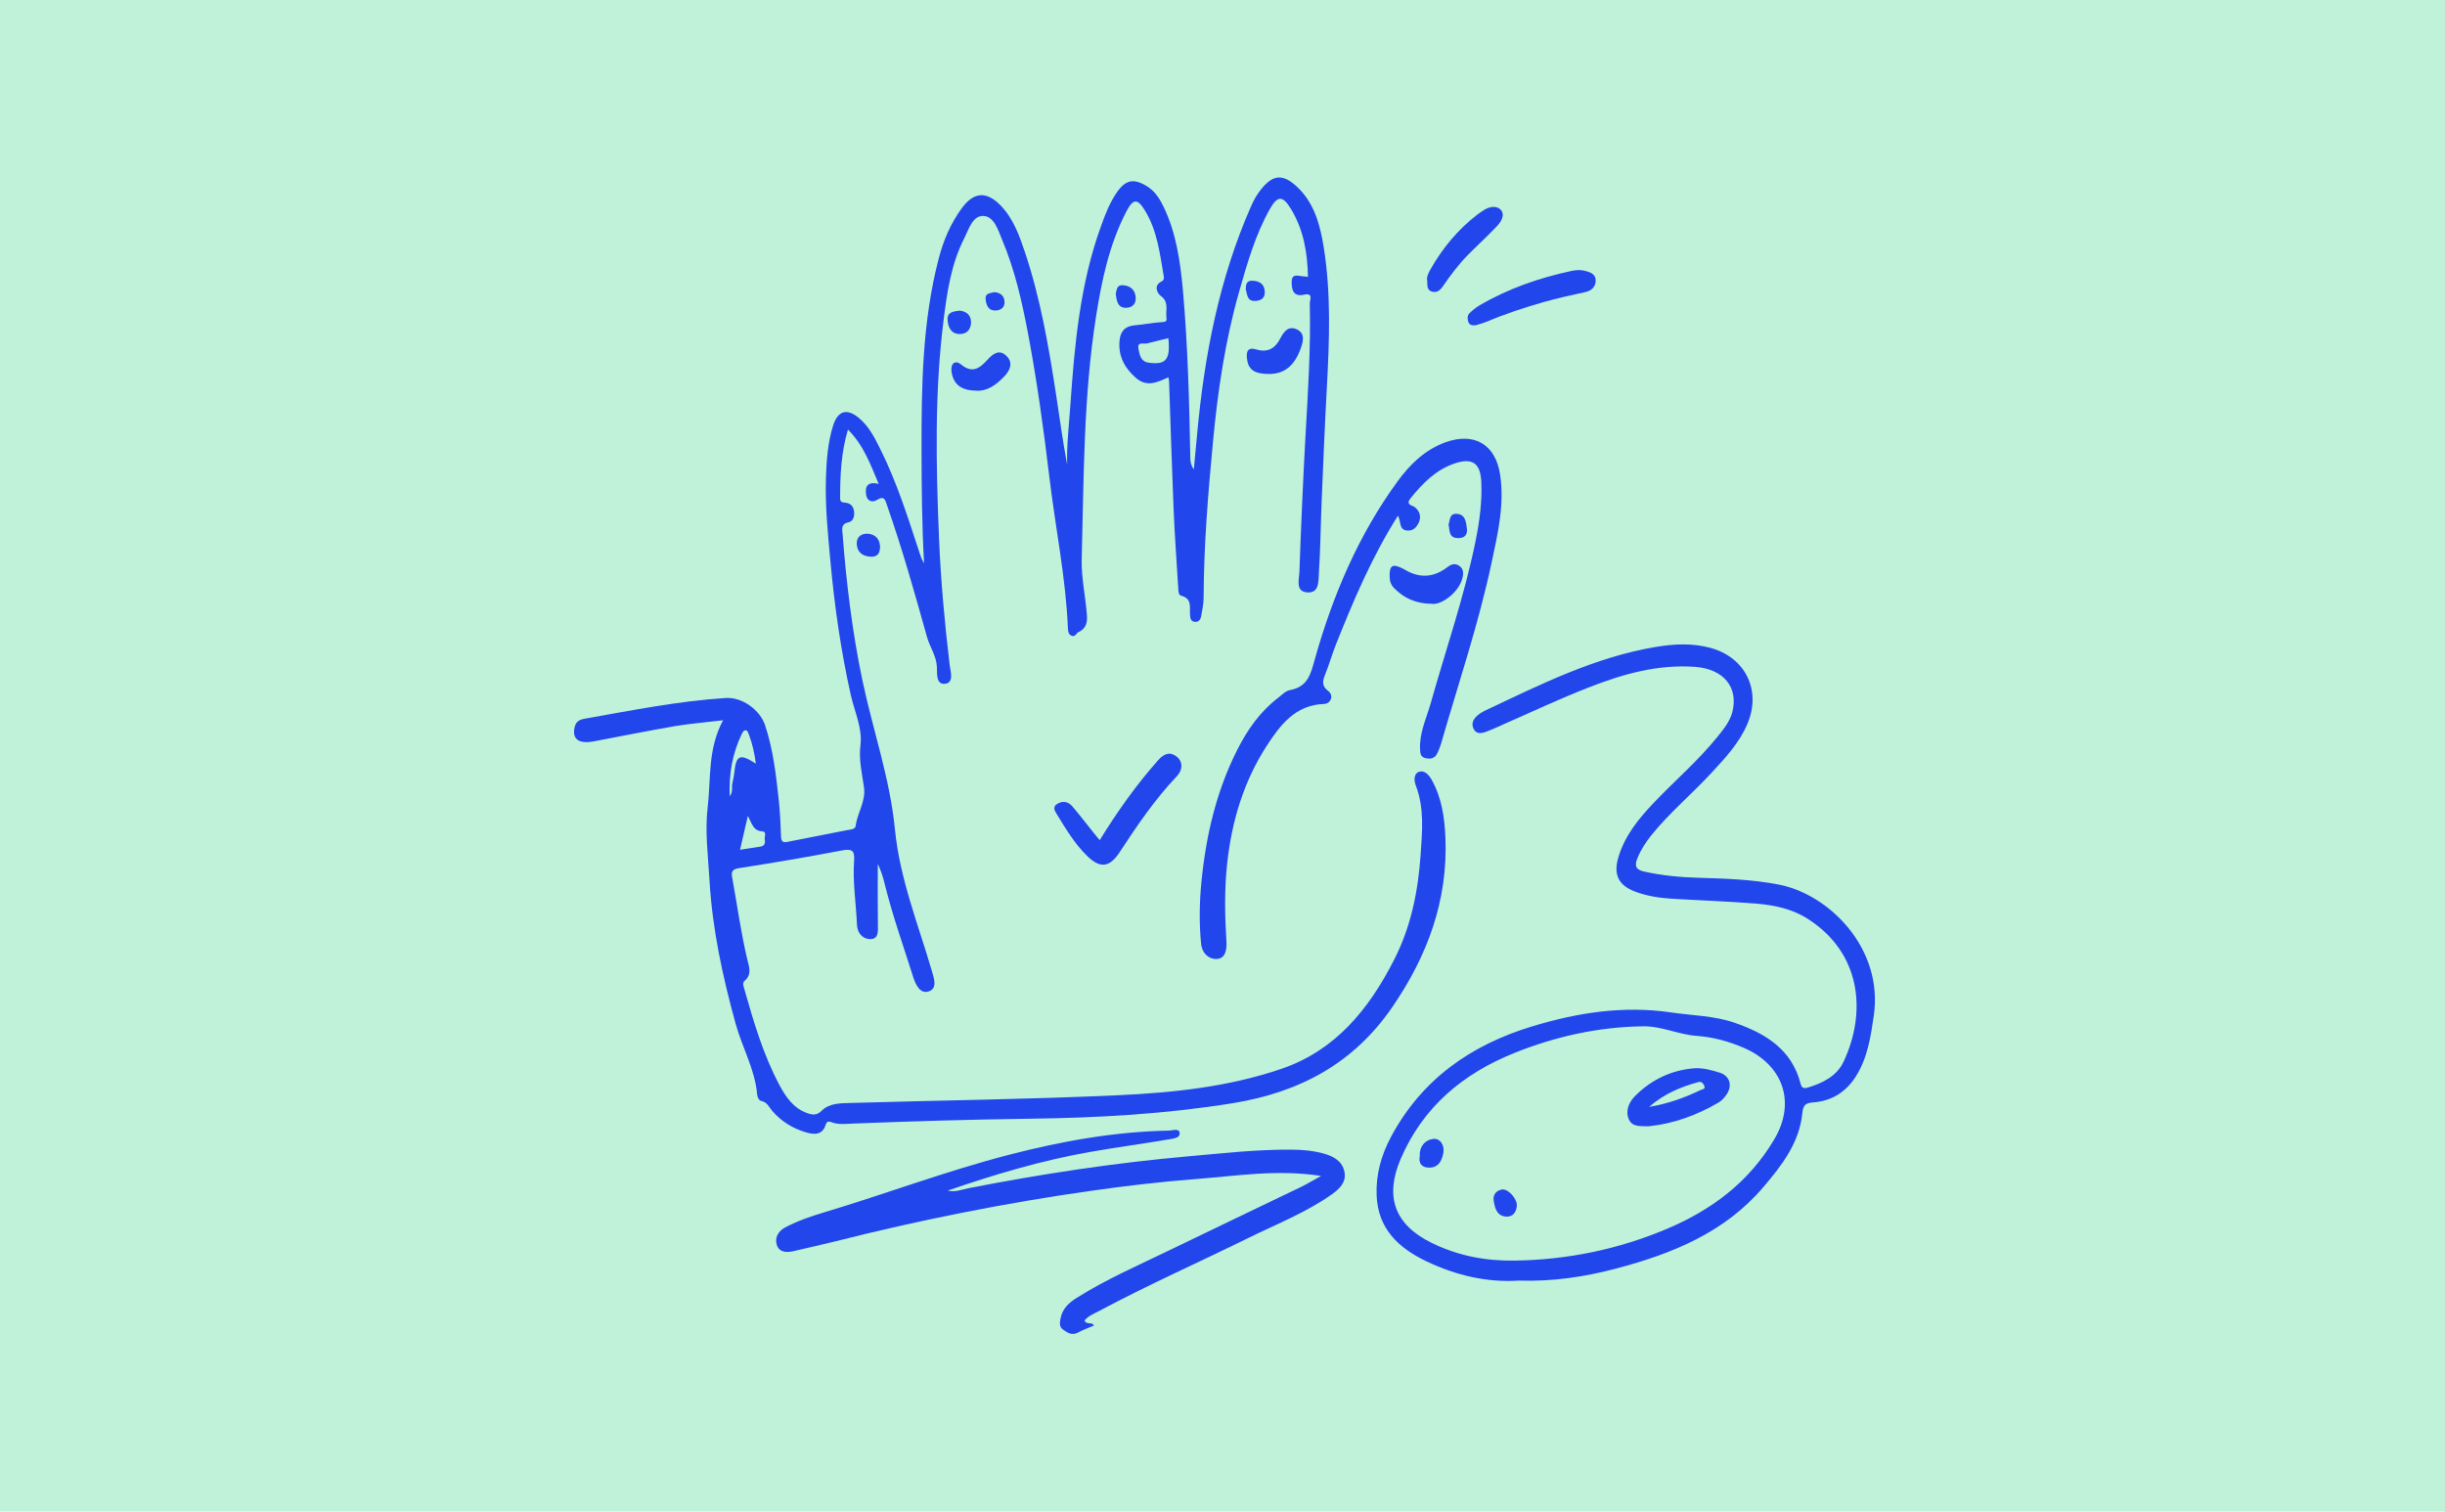 <svg width="592" height="366" viewBox="0 0 592 366" fill="none" xmlns="http://www.w3.org/2000/svg">
<g clip-path="url(#clip0_5773_13559)">
<rect width="592" height="366" fill="#C0F2D9"/>
<g clip-path="url(#clip1_5773_13559)">
<path d="M316.685 67.047C316.59 61.23 315.643 55.721 312.658 50.732C310.596 47.28 309.341 47.256 307.398 50.732C303.939 56.927 301.996 63.736 300.054 70.522C296.642 82.487 294.842 94.735 293.681 107.124C292.496 119.632 291.477 132.117 291.43 144.696C291.43 146.185 291.098 147.699 290.838 149.188C290.696 149.968 290.246 150.631 289.322 150.56C288.35 150.489 288.184 149.708 288.137 148.904C287.995 147.084 288.729 144.932 285.957 144.223C285.294 144.057 285.318 142.946 285.27 142.166C284.891 135.853 284.417 129.563 284.157 123.25C283.73 112.965 283.422 102.679 283.067 92.394C283.067 92.11 282.996 91.826 282.901 91.353C280.295 92.536 277.689 93.812 275.083 91.543C272.359 89.178 270.771 86.341 271.056 82.629C271.221 80.382 272.264 78.987 274.657 78.774C276.978 78.562 279.276 78.112 281.598 77.971C282.498 77.923 282.498 77.474 282.427 76.954C282.167 75.157 283.162 73.123 281.006 71.61C280.295 71.114 279.158 69.151 281.267 68.134C281.788 67.874 281.859 67.425 281.788 66.952C280.84 61.49 280.224 55.91 277.263 51.039C275.415 47.989 274.372 48.036 272.714 51.228C268.592 59.173 266.767 67.827 265.393 76.552C262.313 96.035 262.432 115.731 261.911 135.38C261.792 139.943 262.835 144.365 263.166 148.857C263.309 150.678 263.024 152.191 261.105 153.066C260.584 153.302 260.371 154.248 259.542 153.964C258.689 153.657 258.618 152.877 258.57 152.097C258.049 139.754 255.514 127.648 254.069 115.424C252.671 103.743 251.06 92.11 248.88 80.548C247.412 72.863 245.682 65.25 242.626 58.014C241.655 55.697 240.707 52.411 238.148 52.292C235.471 52.151 234.571 55.532 233.457 57.731C230.283 63.949 229.311 70.759 228.459 77.569C226.255 95.16 226.634 112.823 227.369 130.462C227.795 140.629 228.719 150.772 229.927 160.892C230.117 162.547 231.065 165.243 228.885 165.55C226.563 165.881 226.919 162.973 226.848 161.436C226.705 158.764 225.142 156.684 224.455 154.248C221.47 143.561 218.461 132.873 214.789 122.399C214.362 121.169 214.196 119.869 212.277 121.075C211.353 121.666 209.979 121.477 209.719 119.845C209.387 117.741 210.05 116.535 212.751 117.15C210.714 112.373 209.126 107.834 205.312 104.003C203.63 109.702 203.417 115.164 203.417 120.673C203.417 121.689 204.128 121.642 204.72 121.713C206.07 121.879 206.686 122.683 206.805 123.959C206.923 125.118 206.52 126.253 205.431 126.466C203.583 126.844 203.914 128.121 204.009 129.279C204.933 141.196 206.355 153.042 208.818 164.746C211.353 176.782 215.499 188.557 216.684 200.781C217.869 212.792 222.299 223.716 225.616 235.042C226.137 236.863 227.061 239.274 224.905 240.031C222.796 240.788 221.683 238.352 221.138 236.65C218.769 229.154 216.115 221.73 214.22 214.069C213.817 212.39 213.296 210.759 212.538 209.175C212.538 214.069 212.491 218.94 212.562 223.834C212.585 225.419 212.775 227.31 210.832 227.381C208.961 227.452 207.586 226.01 207.492 223.882C207.278 218.703 206.426 213.525 206.805 208.323C206.994 205.699 206.047 205.51 203.748 205.935C195.528 207.496 187.259 208.915 178.967 210.191C177.404 210.428 177.001 210.995 177.262 212.343C178.47 218.987 179.37 225.702 180.934 232.276C181.36 234.049 182.142 235.94 180.27 237.501C179.725 237.95 180.01 238.778 180.199 239.393C182.45 247.337 184.772 255.282 188.681 262.635C190.244 265.567 192.069 268.31 195.457 269.516C196.736 269.965 197.755 270.107 198.939 268.948C200.811 267.08 203.464 267.128 205.881 267.057C227.464 266.418 249.07 266.182 270.629 265.189C284.062 264.574 297.542 263.155 310.359 258.758C323.413 254.289 331.468 244.287 337.51 232.465C341.632 224.449 343.362 215.842 343.977 206.858C344.357 201.183 344.901 195.65 342.793 190.164C342.39 189.124 342.224 187.351 343.575 186.878C344.901 186.429 345.944 187.563 346.655 188.817C349.071 193.144 349.758 197.896 349.971 202.696C350.635 217.947 345.636 231.448 337.083 243.885C327.749 257.481 314.671 264.48 298.514 267.104C282.285 269.729 266.009 270.651 249.639 270.864C235.234 271.053 220.854 271.478 206.473 272.046C204.791 272.117 203.061 272.353 201.403 271.738C200.74 271.502 200.218 271.384 199.91 272.353C199.081 275.025 196.878 274.694 195.006 274.127C191.903 273.181 189.155 271.502 186.999 268.996C186.217 268.097 185.79 266.868 184.369 266.584C183.682 266.442 183.398 265.614 183.327 265C182.805 258.947 179.725 253.674 178.138 247.952C174.987 236.532 172.476 224.993 171.789 213.171C171.457 207.307 170.652 201.277 171.339 195.532C172.168 188.651 171.291 181.416 175.082 174.393C170.794 174.914 167.098 175.197 163.45 175.812C156.863 176.947 150.325 178.271 143.762 179.501C140.114 180.186 138.503 178.957 139.119 176.119C139.403 174.772 140.256 174.252 141.464 174.039C152.812 172.029 164.137 169.759 175.698 169.002C179.82 168.742 184.037 172.005 185.222 175.528C187.212 181.463 187.899 187.611 188.562 193.758C188.87 196.667 189.012 199.599 189.107 202.507C189.155 203.831 189.581 204.067 190.813 203.807C195.528 202.838 200.29 201.987 205.004 201.017C205.786 200.852 207.065 200.899 207.184 199.953C207.586 196.785 209.671 194.042 209.197 190.637C208.724 187.256 207.894 183.97 208.345 180.352C208.842 176.285 206.899 172.289 205.999 168.269C203.583 157.511 202.043 146.658 201.048 135.711C200.432 129.043 199.768 122.375 199.982 115.66C200.124 111.428 200.432 107.195 201.687 103.128C202.872 99.322 205.17 98.731 208.226 101.426C210.477 103.412 211.804 106.037 213.107 108.661C217.158 116.748 219.859 125.354 222.654 133.89C222.938 134.741 223.199 135.569 223.744 136.373C223.223 127.293 223.152 118.237 223.128 109.205C223.104 93.576 223.294 77.947 227.274 62.649C228.411 58.251 230.164 54.113 232.865 50.425C235.755 46.452 238.859 46.216 242.294 49.762C245.398 52.978 246.843 57.116 248.217 61.206C251.937 72.367 253.927 83.953 255.704 95.538C256.556 101.19 257.338 106.864 258.381 112.515C258.262 107.692 258.831 102.916 259.163 98.116C260.181 83.503 261.484 68.915 266.507 54.964C267.549 52.056 268.639 49.148 270.44 46.547C272.524 43.544 274.491 43.142 277.642 45.057C279.608 46.239 280.769 48.06 281.717 50.023C284.797 56.383 285.768 63.287 286.408 70.215C287.616 83.763 287.947 97.359 288.208 110.955C288.208 111.853 288.398 112.752 289.061 113.65C289.322 110.766 289.582 107.881 289.866 104.973C291.62 86.01 295.197 67.472 302.92 49.928C303.56 48.462 304.342 47.067 305.361 45.814C308.18 42.291 310.573 42.031 313.937 45.128C318.201 49.053 319.623 54.373 320.499 59.788C322.324 71.137 321.873 82.558 321.258 93.978C320.76 103.128 320.381 112.279 320.002 121.429C319.765 127.175 319.718 132.944 319.339 138.69C319.22 140.558 319.504 143.561 316.661 143.443C313.558 143.324 314.553 140.321 314.624 138.477C315.003 127.624 315.477 116.795 316.069 105.966C316.685 95.113 317.396 84.284 317.135 73.431C317.135 72.627 318.035 70.83 315.761 71.35C312.942 71.988 312.729 69.837 312.752 68.134C312.8 66.006 314.6 66.928 315.808 66.928C316.069 66.928 316.33 66.999 316.732 67.047H316.685ZM282.878 81.872C280.959 82.345 279.348 82.723 277.713 83.149C276.884 83.362 275.296 82.629 275.652 84.449C275.912 85.868 276.197 87.547 278.068 87.807C282.025 88.374 283.186 87.239 282.996 83.149C282.996 82.77 282.925 82.416 282.878 81.872ZM183.019 184.892C182.663 182.291 182.166 180.115 181.384 178.011C181.242 177.609 181.052 176.994 180.768 176.876C180.105 176.64 179.797 177.302 179.56 177.798C177.356 182.433 176.456 187.327 176.693 192.789C177.546 191.63 177.119 190.637 177.309 189.739C177.498 188.817 177.712 187.895 177.806 186.972C178.257 182.835 179.133 182.409 183.019 184.892ZM181.076 197.542C180.365 200.615 179.797 203.051 179.181 205.746C180.981 205.462 182.545 205.226 184.108 204.99C185.08 204.848 185.34 204.162 185.174 203.334C185.032 202.625 185.767 201.348 184.511 201.277C182.403 201.159 182.095 199.504 181.076 197.542Z" fill="#2146EC"/>
<path d="M367.74 310.066C360.135 310.563 352.577 308.837 345.399 305.408C338.623 302.169 333.624 297.535 333.316 289.401C333.126 284.388 334.43 279.73 336.751 275.356C344.19 261.358 356.154 252.988 371.033 248.496C381.978 245.185 393.042 243.436 404.627 245.138C409.744 245.895 415.004 245.918 419.955 247.621C427.442 250.198 433.862 254.052 435.994 262.47C436.231 263.392 436.729 263.628 437.676 263.345C441.325 262.233 444.736 260.578 446.395 257.031C452.01 245.044 450.659 230.715 437.653 222.439C433.909 220.051 429.621 219.153 425.309 218.798C418.439 218.231 411.521 218.018 404.627 217.592C401.713 217.403 398.823 216.954 396.051 215.937C391.857 214.4 390.578 211.776 391.881 207.472C393.421 202.365 396.667 198.345 400.244 194.562C405.385 189.124 411.095 184.277 415.809 178.437C417.278 176.616 418.818 174.772 419.434 172.454C420.998 166.378 417.302 161.956 410.384 161.46C401.381 160.821 392.923 163.209 384.726 166.425C377.785 169.121 371.033 172.313 364.21 175.292C363.333 175.67 362.504 176.119 361.627 176.45C359.992 177.065 357.765 178.46 356.794 176.45C355.775 174.393 357.931 172.833 359.684 172.005C372.999 165.716 386.195 159.095 400.931 156.636C405.338 155.903 409.768 155.667 414.175 156.873C422.656 159.213 426.541 167.182 423.083 175.292C421.116 179.903 417.752 183.497 414.411 187.114C409.673 192.245 404.248 196.761 399.841 202.223C398.491 203.925 397.306 205.722 396.477 207.756C395.79 209.482 395.885 210.522 398.041 211.019C402.4 211.988 406.807 212.414 411.261 212.532C417.799 212.721 424.291 212.934 430.759 214.187C442.841 216.552 456.085 229.58 453.692 245.966C452.934 251.12 452.175 256.204 449.309 260.696C446.916 264.432 443.481 266.584 439.05 266.915C437.226 267.057 436.587 267.506 436.397 269.492C435.686 276.704 431.422 282.189 426.944 287.438C417.586 298.433 404.864 303.564 391.36 307.134C383.755 309.144 376.032 310.326 367.74 310.066ZM366.958 305.219C379.656 305.006 391.905 302.476 403.608 297.535C414.506 292.924 423.533 286.162 429.645 275.782C434.928 266.797 431.659 257.812 422.253 253.721C418.605 252.137 414.743 251.097 410.834 250.813C406.38 250.505 402.329 248.425 397.851 248.496C387.048 248.638 376.695 250.931 366.721 254.927C354.212 259.94 344.522 268.026 339.12 280.652C335.211 289.827 337.723 296.565 346.654 300.94C353.051 304.084 359.85 305.361 366.934 305.219H366.958Z" fill="#2146EC"/>
<path d="M319.859 284.719C309.198 283.088 299.532 284.719 289.842 285.452C281.171 286.114 272.548 287.131 263.924 288.361C243.076 291.316 222.464 295.454 202.066 300.609C198.773 301.436 195.456 302.145 192.163 302.926C190.457 303.328 188.68 303.257 188.088 301.436C187.543 299.71 188.396 298.079 190.126 297.18C193.158 295.596 196.356 294.485 199.626 293.515C214.457 289.07 228.979 283.584 244 279.683C256.793 276.349 269.729 274.008 282.972 273.748C283.896 273.748 285.531 273.086 285.625 274.339C285.744 275.616 283.943 275.687 282.948 275.876C276.717 276.94 270.463 277.768 264.256 278.855C252.386 280.913 240.873 284.341 229.477 288.266C231.206 288.715 232.865 288.03 234.476 287.699C252.126 284.246 269.871 281.551 287.805 279.967C296.097 279.234 304.389 278.288 312.728 278.359C315.382 278.359 318.035 278.619 320.594 279.328C322.987 280.014 325.072 281.196 325.545 283.821C325.972 286.256 324.361 287.84 322.489 289.165C316.211 293.61 309.032 296.4 302.186 299.781C290.15 305.692 277.902 311.13 266.08 317.444C264.848 318.082 263.521 318.602 262.597 319.713C263.024 320.872 264.493 319.974 264.872 320.943C263.592 321.51 262.266 321.96 261.058 322.622C259.589 323.426 258.523 322.74 257.433 321.96C256.414 321.25 256.58 320.281 256.793 319.17C257.267 316.782 258.878 315.386 260.726 314.228C267.928 309.688 275.746 306.307 283.398 302.595C293.941 297.487 304.507 292.451 315.05 287.368C316.472 286.682 317.798 285.854 319.883 284.719H319.859Z" fill="#2146EC"/>
<path d="M338.481 124.858C332.108 134.954 327.654 145.523 323.414 156.187C322.513 158.457 321.85 160.798 320.95 163.068C320.31 164.675 319.812 165.952 321.637 167.347C322.987 168.388 322.253 170.374 320.571 170.445C313.676 170.681 310.004 175.505 306.782 180.47C301.167 189.1 298.253 198.747 297.14 208.986C296.453 215.322 296.548 221.612 296.95 227.925C297.069 229.84 296.761 232.039 294.7 232.181C292.757 232.323 291.051 230.88 290.814 228.469C290.317 223.361 290.412 218.302 290.933 213.194C292.046 202.152 294.534 191.536 299.556 181.581C301.997 176.734 305.076 172.336 309.436 168.979C310.336 168.293 311.236 167.3 312.255 167.111C316.78 166.283 317.372 163.115 318.462 159.237C322.774 144.01 328.957 129.492 338.363 116.582C341.372 112.444 345.067 108.827 350.09 107.053C357.032 104.594 362.125 107.668 363.215 114.903C364.305 122.139 362.67 129.161 361.178 136.136C358.027 151.032 353.122 165.432 348.929 180.044C348.692 180.848 348.361 181.629 348.005 182.385C347.437 183.615 346.418 183.851 345.162 183.568C343.93 183.284 343.883 182.409 343.835 181.416C343.646 177.444 345.375 173.92 346.418 170.256C350.09 157.204 354.568 144.365 357.268 131.029C358.216 126.3 358.879 121.571 358.666 116.748C358.477 112.208 356.581 110.766 352.293 112.184C347.721 113.698 344.451 117.008 341.537 120.649C340.827 121.524 340.85 122.091 342.035 122.517C342.532 122.683 342.983 123.132 343.291 123.557C344.072 124.692 343.954 125.875 343.267 127.009C342.698 127.955 341.964 128.546 340.732 128.452C338.647 128.286 339.31 126.371 338.481 124.858Z" fill="#2146EC"/>
<path d="M266.247 203.453C270.558 196.477 275.131 190.022 280.414 184.064C281.93 182.362 283.423 181.936 285.01 183.284C286.55 184.608 286.242 186.57 285.01 187.871C279.656 193.498 275.32 199.882 271.08 206.361C268.639 210.073 266.365 210.31 263.238 207.259C260.134 204.233 257.907 200.45 255.656 196.761C255.135 195.91 255.064 195.177 256.036 194.61C257.41 193.806 258.665 194.137 259.613 195.201C261.39 197.281 263.048 199.457 264.754 201.585C265.157 202.105 265.583 202.601 266.247 203.405V203.453Z" fill="#2146EC"/>
<path d="M357.411 78.751C356.392 78.845 355.776 78.703 355.516 77.923C355.279 77.166 355.255 76.363 355.847 75.795C356.582 75.086 357.411 74.424 358.287 73.903C365.205 69.86 372.668 67.283 380.486 65.604C381.505 65.391 382.524 65.297 383.566 65.533C384.917 65.841 386.314 66.29 386.362 67.85C386.385 69.364 385.461 70.38 383.779 70.735C380.368 71.468 376.98 72.225 373.639 73.171C368.949 74.518 364.305 76.055 359.804 77.947C358.951 78.301 358.027 78.514 357.411 78.727V78.751Z" fill="#2146EC"/>
<path d="M345.541 67.85C345.399 66.999 345.897 66.053 346.394 65.155C349.308 60.024 353.004 55.579 357.695 51.961C358.145 51.607 358.619 51.323 359.093 50.992C360.443 50.046 362.244 49.691 363.286 50.708C364.518 51.914 363.523 53.616 362.504 54.704C360.254 57.092 357.813 59.315 355.492 61.656C353.17 63.996 351.203 66.621 349.356 69.34C348.763 70.215 347.958 70.948 346.75 70.617C345.399 70.239 345.636 69.056 345.565 67.803L345.541 67.85Z" fill="#2146EC"/>
<path d="M346.963 146.209C342.509 146.162 339.855 144.696 337.581 142.426C336.799 141.646 336.491 140.747 336.467 139.636C336.396 136.893 337.154 136.396 339.618 137.65C339.784 137.744 339.95 137.815 340.116 137.91C343.685 140.069 347.144 139.864 350.493 137.295C351.44 136.562 352.341 136.326 353.312 136.988C354.425 137.744 354.378 138.903 354.07 140.061C353.193 143.372 349.308 146.28 346.986 146.233L346.963 146.209Z" fill="#2146EC"/>
<path d="M307.232 90.549C303.75 90.549 302.234 89.509 301.926 86.861C301.736 85.206 302.02 83.953 304.224 84.615C306.901 85.418 308.725 84.402 309.981 81.966C310.762 80.453 311.852 78.822 313.89 79.697C316.046 80.642 315.572 82.581 314.956 84.307C313.44 88.587 310.976 90.549 307.256 90.549H307.232Z" fill="#2146EC"/>
<path d="M236.229 94.569C232.675 94.569 230.732 92.914 230.377 89.864C230.164 87.901 231.372 87.144 232.675 88.232C235.518 90.597 237.342 89.036 239.143 87.05C240.517 85.537 242.033 84.544 243.692 86.175C245.397 87.83 244.568 89.674 243.147 91.164C241.204 93.174 239.048 94.805 236.253 94.593L236.229 94.569Z" fill="#2146EC"/>
<path d="M232.344 75.204C234.003 75.393 235.14 76.292 235.116 78.065C235.092 79.791 234.026 80.95 232.249 80.879C230.093 80.784 229.501 78.964 229.43 77.285C229.359 75.582 230.899 75.37 232.32 75.228L232.344 75.204Z" fill="#2146EC"/>
<path d="M213.083 132.377C213.083 133.985 212.419 134.931 210.713 134.789C208.794 134.647 207.539 133.701 207.444 131.668C207.373 129.823 208.747 129.138 210.169 129.232C211.874 129.35 213.035 130.485 213.083 132.377Z" fill="#2146EC"/>
<path d="M270.155 71.137C270.392 70.31 270.297 68.938 271.932 69.056C273.756 69.198 274.894 70.239 274.988 72.083C275.059 73.502 274.254 74.424 272.832 74.518C270.629 74.637 270.392 72.958 270.155 71.137Z" fill="#2146EC"/>
<path d="M350.729 126.986C351.109 126.016 350.895 124.385 352.554 124.408C354.828 124.432 354.994 126.418 355.183 128.05C355.326 129.421 354.686 130.32 353.028 130.296C350.729 130.249 351.061 128.499 350.729 126.986Z" fill="#2146EC"/>
<path d="M301.617 70.049C301.665 68.844 301.83 67.874 303.323 67.969C305.076 68.063 306.166 68.844 306.237 70.664C306.308 72.225 305.266 72.816 303.915 72.863C301.854 72.958 302.02 71.208 301.617 70.026V70.049Z" fill="#2146EC"/>
<path d="M240.802 70.735C242.129 70.877 243.1 71.492 243.219 72.958C243.337 74.566 242.2 75.18 240.897 75.18C239.215 75.18 238.788 73.762 238.646 72.438C238.48 70.948 239.783 70.995 240.802 70.735Z" fill="#2146EC"/>
<path d="M399.178 272.708C397.378 272.613 395.245 272.992 394.393 271.029C393.492 268.972 394.393 266.891 395.885 265.378C399.818 261.429 404.651 259.112 410.171 258.663C412.208 258.497 414.412 259.089 416.402 259.727C418.818 260.484 419.505 262.824 418.084 264.952C417.586 265.709 416.899 266.489 416.118 266.939C410.882 270.012 405.267 272.069 399.178 272.708ZM399.297 268.003C404.177 267.175 408.039 265.709 411.782 263.912C412.161 263.747 413.061 263.699 412.635 262.872C412.351 262.304 412.019 261.76 411.119 262.02C407.02 263.179 403.111 264.692 399.297 268.003Z" fill="#2146EC"/>
<path d="M343.764 279.825C343.645 277.602 345.067 275.971 347.033 275.758C348.692 275.569 349.805 277.271 349.473 279.116C349.142 281.031 348.289 282.781 345.943 282.71C344.261 282.662 343.385 281.717 343.787 279.801L343.764 279.825Z" fill="#2146EC"/>
<path d="M363.854 287.982C365.418 288.029 367.384 290.37 367.266 291.978C367.124 293.633 366.2 294.721 364.541 294.555C362.315 294.343 361.912 292.309 361.651 290.63C361.438 289.235 362.338 288.148 363.878 287.982H363.854Z" fill="#2146EC"/>
</g>
</g>
<defs>
<clipPath id="clip0_5773_13559">
<rect width="592" height="366" fill="white"/>
</clipPath>
<clipPath id="clip1_5773_13559">
<rect width="315" height="280" fill="white" transform="translate(139 43)"/>
</clipPath>
</defs>
</svg>
